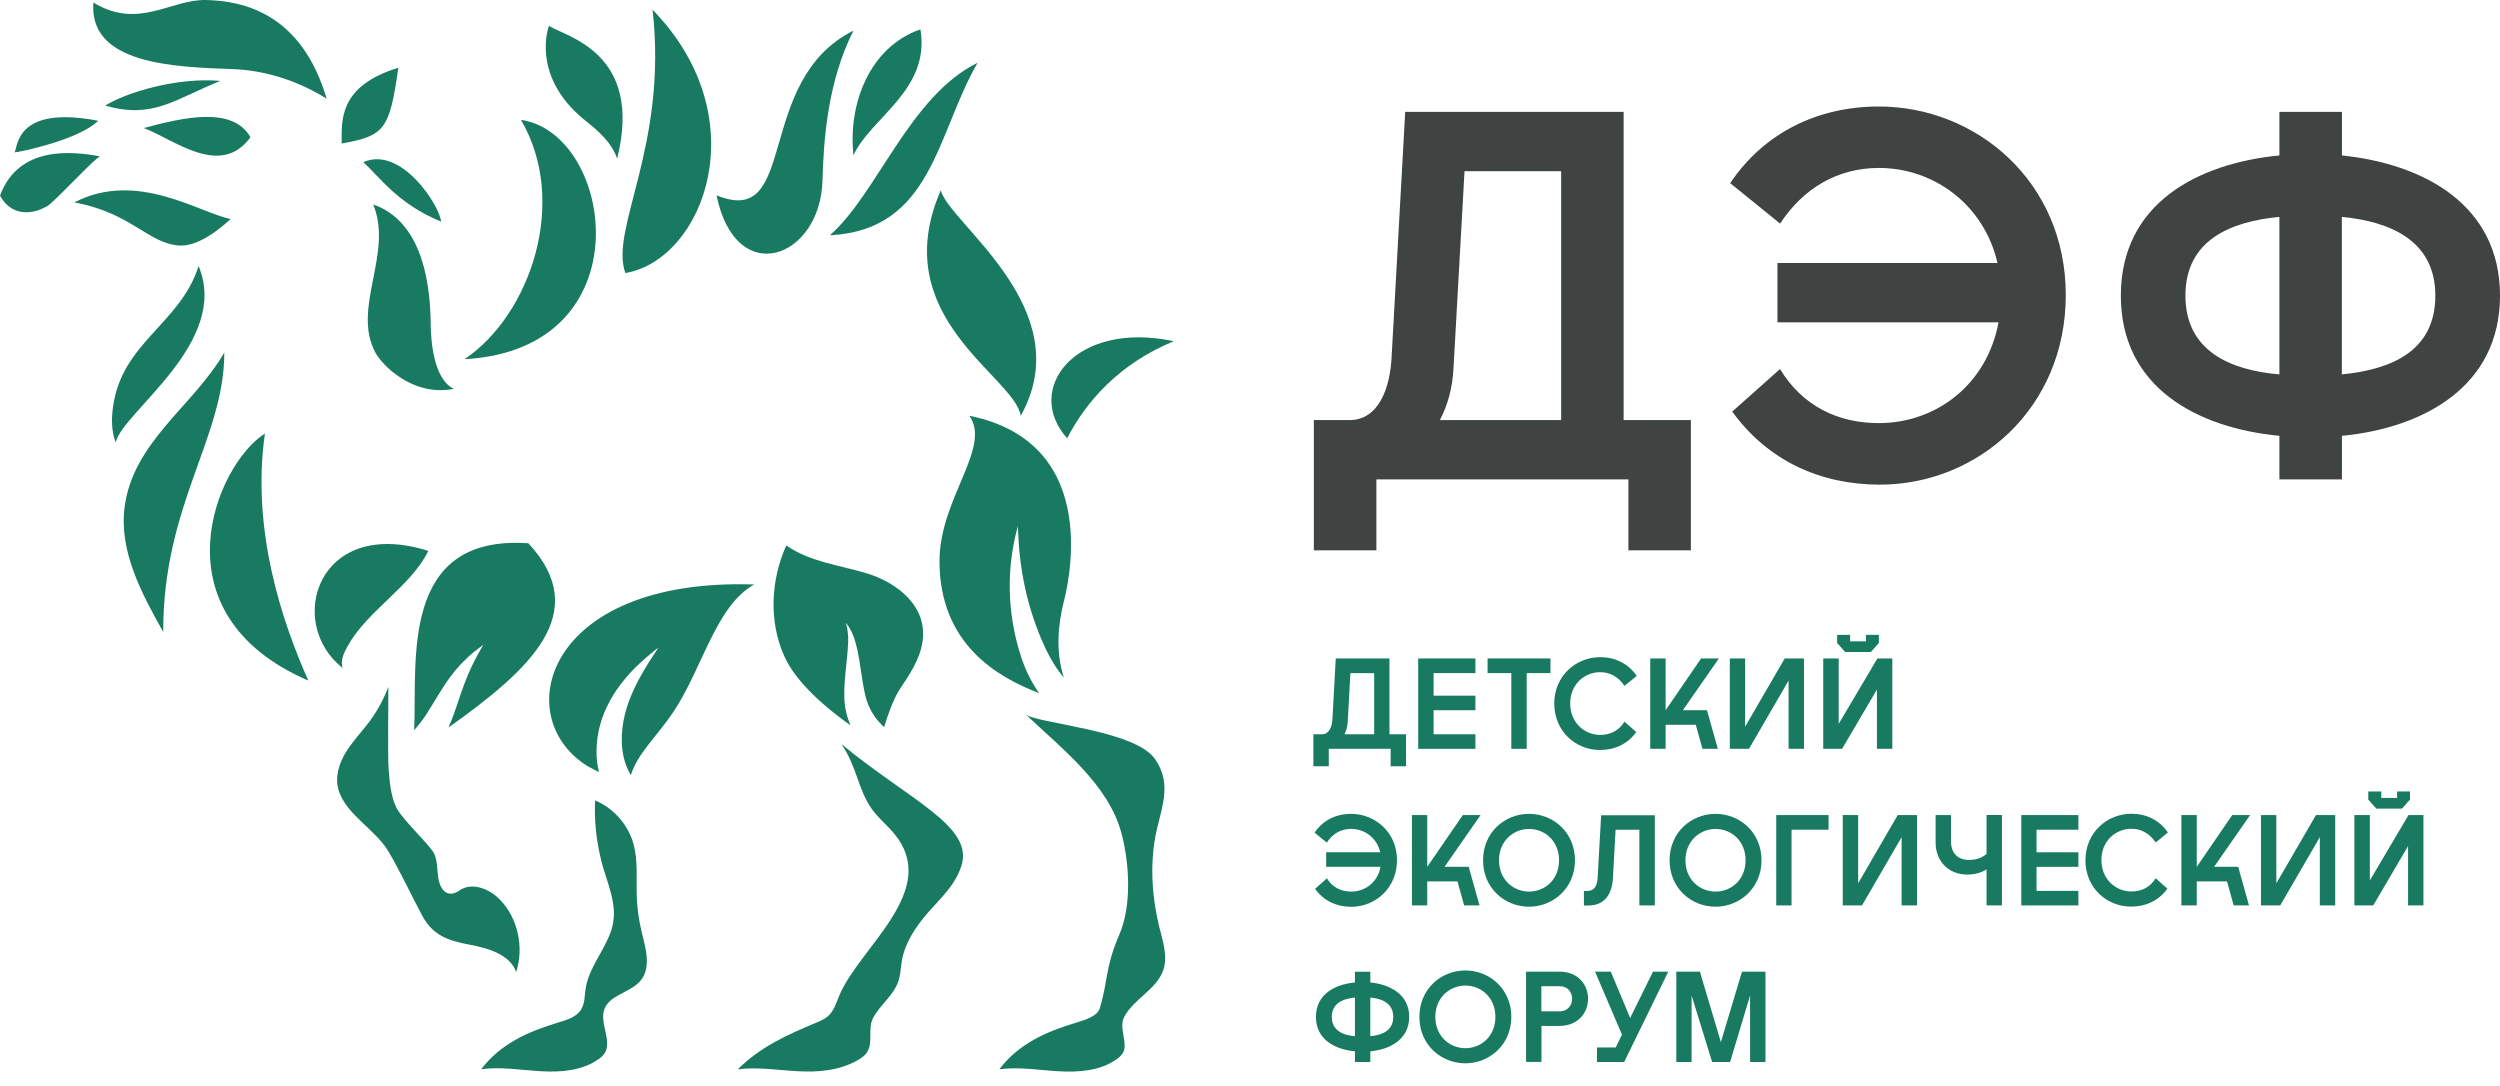<?xml version="1.0" encoding="UTF-8"?> <svg xmlns="http://www.w3.org/2000/svg" width="168" height="73" viewBox="0 0 168 73" fill="none"> <path d="M109.107 28.229H113.626V36.982H109.429V32.216H92.493V36.982H88.29V28.229H90.691C92.666 28.229 93.409 26.044 93.514 24.032L94.43 7.517H109.107V28.229ZM104.91 28.229V11.504H98.416L97.674 24.769C97.606 26.075 97.284 27.239 96.758 28.229H104.91Z" fill="#3F4342"></path> <path d="M116.405 27.659L119.618 24.799C121.134 27.306 123.536 28.433 126.254 28.433C130.098 28.433 133.521 25.858 134.301 21.661H119.445V17.674H134.233C133.317 13.725 129.931 11.286 126.26 11.286C123.437 11.286 121.147 12.697 119.624 15.025L116.269 12.307C118.566 8.884 122.199 7.157 126.254 7.157C132.815 7.157 138.82 12.202 138.82 19.828C138.82 27.455 132.89 32.568 126.328 32.568C122.342 32.568 118.813 30.977 116.411 27.665" fill="#3F4342"></path> <path d="M153.175 29.288C147.703 28.762 142.521 26.075 142.521 19.866C142.521 13.658 147.709 10.977 153.175 10.445V7.517H157.378V10.445C162.813 11.008 168 13.726 168 19.866C168 26.007 162.813 28.762 157.378 29.288V32.216H153.175V29.288ZM153.175 25.159V14.574C149.894 14.889 146.861 16.128 146.861 19.866C146.861 23.605 149.894 24.88 153.175 25.159ZM163.655 19.866C163.655 16.165 160.621 14.889 157.372 14.574V25.159C160.615 24.843 163.655 23.642 163.655 19.866Z" fill="#3F4342"></path> <path d="M93.378 49.343H94.486V51.491H93.452V50.321H89.293V51.491H88.259V49.343H88.847C89.336 49.343 89.516 48.804 89.54 48.309L89.763 44.248H93.372V49.337L93.378 49.343ZM92.344 49.343V45.233H90.747L90.568 48.495C90.549 48.817 90.475 49.102 90.345 49.343H92.351H92.344Z" fill="#187A61"></path> <path d="M95.303 44.248H99.147V45.233H96.337V46.749H99.147V47.727H96.337V49.343H99.147V50.321H95.303V44.248Z" fill="#187A61"></path> <path d="M101.561 45.233H99.964V44.248H104.192V45.233H102.595V50.321H101.561V45.233Z" fill="#187A61"></path> <path d="M104.446 47.275C104.446 45.405 105.919 44.161 107.535 44.161C108.531 44.161 109.423 44.588 109.986 45.424L109.163 46.092C108.791 45.523 108.228 45.17 107.535 45.17C106.476 45.17 105.517 45.987 105.517 47.269C105.517 48.55 106.464 49.386 107.535 49.386C108.203 49.386 108.791 49.107 109.163 48.494L109.955 49.194C109.367 50.011 108.5 50.401 107.516 50.401C105.907 50.401 104.446 49.163 104.446 47.269" fill="#187A61"></path> <path d="M110.896 44.248H111.93V47.727L114.313 44.248H115.508L113.087 47.727H114.709L115.439 50.321H114.406L113.954 48.705H111.93V50.321H110.896V44.248Z" fill="#187A61"></path> <path d="M120.193 50.321V45.734L117.532 50.321H116.244V44.248H117.272V48.835L119.933 44.248H121.227V50.321H120.193Z" fill="#187A61"></path> <path d="M122.527 44.248H123.561V48.643L126.161 44.248H127.164V50.32H126.13V46.334L123.79 50.32H122.521V44.248H122.527ZM123.462 42.663H124.329V43.096H125.393V42.663H126.26V43.208L125.721 43.814H123.994L123.456 43.208V42.663H123.462Z" fill="#187A61"></path> <path d="M88.382 59.724L89.168 59.024C89.54 59.637 90.134 59.915 90.796 59.915C91.743 59.915 92.585 59.284 92.771 58.25H89.119V57.272H92.752C92.53 56.3 91.694 55.7 90.79 55.7C90.097 55.7 89.534 56.047 89.162 56.622L88.339 55.954C88.902 55.112 89.794 54.691 90.79 54.691C92.406 54.691 93.879 55.929 93.879 57.804C93.879 59.68 92.424 60.937 90.809 60.937C89.831 60.937 88.958 60.547 88.37 59.73" fill="#187A61"></path> <path d="M94.882 54.773H95.91V58.251L98.299 54.773H99.494L97.073 58.251H98.695L99.426 60.845H98.392L97.94 59.229H95.91V60.845H94.882V54.773Z" fill="#187A61"></path> <path d="M99.661 57.811C99.661 55.935 101.116 54.691 102.75 54.691C104.384 54.691 105.839 55.941 105.839 57.811C105.839 59.68 104.372 60.931 102.75 60.931C101.128 60.931 99.661 59.699 99.661 57.811ZM102.75 59.915C103.815 59.915 104.768 59.111 104.768 57.811C104.768 56.511 103.815 55.706 102.75 55.706C101.685 55.706 100.732 56.529 100.732 57.811C100.732 59.092 101.679 59.915 102.75 59.915Z" fill="#187A61"></path> <path d="M111.199 60.844H110.165V55.756H108.568L108.389 59.018C108.327 60.052 107.857 60.85 106.742 60.85H106.439V59.873H106.674C107.163 59.873 107.337 59.483 107.361 58.987L107.597 54.784H111.205V60.857L111.199 60.844Z" fill="#187A61"></path> <path d="M112.196 57.811C112.196 55.935 113.651 54.691 115.285 54.691C116.919 54.691 118.374 55.941 118.374 57.811C118.374 59.68 116.907 60.931 115.285 60.931C113.663 60.931 112.196 59.699 112.196 57.811ZM115.285 59.915C116.349 59.915 117.303 59.111 117.303 57.811C117.303 56.511 116.349 55.706 115.285 55.706C114.22 55.706 113.261 56.529 113.261 57.811C113.261 59.092 114.208 59.915 115.285 59.915Z" fill="#187A61"></path> <path d="M122.88 54.773V55.757H120.392V60.845H119.364V54.773H122.88Z" fill="#187A61"></path> <path d="M127.788 60.845V56.258L125.127 60.845H123.833V54.773H124.867V59.359L127.528 54.773H128.822V60.845H127.788Z" fill="#187A61"></path> <path d="M134.53 60.844H133.496V58.418C133.255 58.591 132.784 58.771 132.196 58.771C130.989 58.771 130.073 57.923 130.073 56.61V54.772H131.107V56.524C131.107 57.359 131.577 57.786 132.32 57.786C132.821 57.786 133.211 57.638 133.496 57.378V54.766H134.53V60.838V60.844Z" fill="#187A61"></path> <path d="M135.83 54.773H139.668V55.757H136.857V57.273H139.668V58.251H136.857V59.867H139.668V60.845H135.83V54.773Z" fill="#187A61"></path> <path d="M140.144 57.798C140.144 55.928 141.617 54.684 143.233 54.684C144.23 54.684 145.121 55.111 145.684 55.947L144.861 56.615C144.49 56.046 143.926 55.693 143.233 55.693C142.174 55.693 141.215 56.51 141.215 57.791C141.215 59.073 142.162 59.908 143.233 59.908C143.902 59.908 144.49 59.63 144.861 59.017L145.647 59.717C145.059 60.534 144.192 60.924 143.208 60.924C141.593 60.924 140.138 59.686 140.138 57.791" fill="#187A61"></path> <path d="M146.589 54.773H147.622V58.251L150.006 54.773H151.207L148.786 58.251H150.408L151.132 60.845H150.105L149.653 59.229H147.622V60.845H146.589V54.773Z" fill="#187A61"></path> <path d="M155.892 60.845V56.258L153.23 60.845H151.937V54.773H152.97V59.359L155.632 54.773H156.926V60.845H155.892Z" fill="#187A61"></path> <path d="M158.22 54.771H159.253V59.166L161.853 54.771H162.856V60.844H161.822V56.857L159.482 60.844H158.213V54.771H158.22ZM159.154 53.187H160.021V53.62H161.086V53.187H161.952V53.731L161.414 54.338H159.687L159.148 53.731V53.187H159.154Z" fill="#187A61"></path> <path d="M91.051 70.65C89.708 70.52 88.432 69.864 88.432 68.335C88.432 66.806 89.708 66.15 91.051 66.02V65.302H92.085V66.02C93.422 66.156 94.697 66.825 94.697 68.335C94.697 69.845 93.422 70.52 92.085 70.65V71.368H91.051V70.65ZM91.051 69.635V67.035C90.246 67.115 89.497 67.419 89.497 68.335C89.497 69.251 90.246 69.567 91.051 69.635ZM93.626 68.335C93.626 67.425 92.883 67.109 92.085 67.035V69.635C92.883 69.554 93.626 69.263 93.626 68.335Z" fill="#187A61"></path> <path d="M95.383 68.335C95.383 66.459 96.838 65.215 98.472 65.215C100.106 65.215 101.561 66.465 101.561 68.335C101.561 70.204 100.094 71.454 98.472 71.454C96.85 71.454 95.383 70.223 95.383 68.335ZM98.472 70.439C99.537 70.439 100.49 69.635 100.49 68.335C100.49 67.035 99.537 66.23 98.472 66.23C97.407 66.23 96.454 67.053 96.454 68.335C96.454 69.616 97.401 70.439 98.472 70.439Z" fill="#187A61"></path> <path d="M102.552 65.295H104.799C106.074 65.295 106.718 66.205 106.718 67.115C106.718 68.025 106.074 68.941 104.799 68.941H103.586V71.362H102.552V65.295ZM104.805 67.963C105.368 67.963 105.647 67.536 105.647 67.115C105.647 66.694 105.368 66.273 104.805 66.273H103.579V67.963H104.805Z" fill="#187A61"></path> <path d="M107.318 70.39H108.575L108.995 69.523L107.188 65.295H108.246L109.546 68.409L111.082 65.295H112.109L109.144 71.368H107.318V70.39Z" fill="#187A61"></path> <path d="M112.648 65.295H114.232L115.644 70.031L117.061 65.295H118.64V71.368H117.606V66.892L116.263 71.368H115.056L113.675 66.892V71.368H112.648V65.295Z" fill="#187A61"></path> <path d="M78.881 22.929C72.226 21.512 68.766 26.173 71.712 29.454C72.969 27.002 75.21 24.433 78.881 22.929Z" fill="#187A61"></path> <path d="M13.848 0.001C11.489 -0.061 9.292 2.026 6.277 0.168C5.943 4.347 11.78 4.502 15.63 4.644C17.859 4.724 20.056 5.449 21.951 6.631C20.254 0.899 16.367 0.063 13.848 0.001Z" fill="#187A61"></path> <path d="M26.766 4.551C26.184 8.754 25.819 9.12 22.959 9.646C22.959 8.073 22.749 5.795 26.766 4.551Z" fill="#187A61"></path> <path d="M6.599 8.116C5.28 9.416 1.213 10.245 0.978 10.239C1.207 9.874 1.04 7.045 6.599 8.116Z" fill="#187A61"></path> <path d="M14.807 5.437C11.724 6.675 10.288 8.018 7.063 7.096C8.511 6.198 11.935 5.177 14.807 5.437Z" fill="#187A61"></path> <path d="M6.747 10.506C6.506 10.469 3.683 13.552 3.188 13.843C1.981 14.548 0.675 14.406 0 13.143C1.25 9.794 4.773 10.147 6.747 10.512" fill="#187A61"></path> <path d="M16.831 9.224C14.806 11.991 11.687 9.36 9.662 8.604C12.225 7.917 15.63 7.094 16.831 9.224Z" fill="#187A61"></path> <path d="M4.995 13.601C8.821 14.307 9.935 16.337 12.009 16.498C13.21 16.591 14.615 15.539 15.5 14.716C13.445 14.332 9.211 11.41 4.995 13.601Z" fill="#187A61"></path> <path d="M29.639 14.889C29.564 13.855 26.971 9.764 24.414 10.897C25.491 11.868 26.729 13.707 29.639 14.889Z" fill="#187A61"></path> <path d="M13.346 17.878C12.108 21.772 8.19 23.004 7.595 27.337C7.484 28.142 7.484 28.977 7.775 29.733C8.19 27.721 15.5 23.022 13.346 17.878Z" fill="#187A61"></path> <path d="M15.067 23.703C12.999 27.274 8.957 29.67 8.375 34.059C7.985 37.018 9.502 39.865 10.969 42.465C10.95 33.922 15.073 29.435 15.073 23.703" fill="#187A61"></path> <path d="M17.803 29.133C14.522 31.194 10.282 41.234 20.719 45.735C18.961 41.785 16.875 35.626 17.803 29.133Z" fill="#187A61"></path> <path d="M28.945 21.841C28.92 19.427 28.543 14.945 25.076 13.738C26.444 17.006 23.64 20.652 25.206 23.661C25.652 24.521 27.738 26.681 30.499 26.13C29.106 25.474 28.957 22.794 28.945 21.834" fill="#187A61"></path> <path d="M43.851 0.652C50.939 7.919 47.299 17.446 42.025 18.349C40.941 15.397 44.897 9.813 43.851 0.652Z" fill="#187A61"></path> <path d="M57.352 2.057C55.618 5.492 55.346 9.386 55.272 12.128C55.129 17.377 49.447 19.463 48.153 13.125C53.724 15.415 50.617 5.43 57.352 2.057Z" fill="#187A61"></path> <path d="M55.767 15.81C58.948 13.025 61.121 6.463 65.696 4.216C62.935 8.97 62.663 15.47 55.767 15.81Z" fill="#187A61"></path> <path d="M41.474 10.662C41.121 9.622 40.267 8.842 39.406 8.161C35.946 5.437 36.664 2.342 36.893 1.742C38.051 2.478 43.244 3.537 41.474 10.662Z" fill="#187A61"></path> <path d="M57.352 10.433C56.98 6.997 58.422 3.165 61.852 1.971C62.539 6.05 58.497 7.913 57.352 10.433Z" fill="#187A61"></path> <path d="M63.22 12.79C63.777 15.006 72.598 20.769 68.593 27.943C68.172 25.269 59.499 21.326 63.22 12.79Z" fill="#187A61"></path> <path d="M35.005 8.055C38.218 13.496 35.686 21.122 31.217 24.137C43.393 23.475 41.276 8.953 35.005 8.055Z" fill="#187A61"></path> <path d="M28.784 37.018C27.614 39.414 24.692 41.03 23.38 43.388C23.12 43.852 22.854 44.391 23.027 44.892C19.165 41.859 21.331 34.678 28.778 37.018" fill="#187A61"></path> <path d="M26.648 54.295C26.265 53.552 26.178 52.506 26.116 51.682C26.048 50.742 26.104 47.541 26.098 46.148C25.788 46.978 25.367 47.758 24.841 48.47C24.315 49.175 23.69 49.813 23.232 50.568C22.773 51.323 22.495 52.246 22.749 53.088C23.244 54.74 25.237 55.749 26.104 57.216C26.921 58.603 27.614 60.113 28.375 61.537C29.081 62.856 30.115 63.215 31.576 63.487C32.82 63.722 34.256 64.137 34.689 65.319C35.222 63.654 34.807 61.692 33.581 60.441C32.876 59.723 31.706 59.259 30.883 59.835C30.072 60.398 29.558 59.816 29.44 58.906C29.372 58.399 29.391 57.873 29.193 57.402C28.951 56.826 27.1 55.161 26.648 54.295Z" fill="#187A61"></path> <path d="M40.379 57.725C40.063 56.438 39.933 55.107 39.989 53.788C41.208 54.296 42.18 55.379 42.551 56.648C42.898 57.824 42.743 59.081 42.793 60.306C42.824 61.062 42.929 61.81 43.102 62.547C43.375 63.674 43.789 64.986 43.059 65.884C42.372 66.725 40.892 66.849 40.589 67.895C40.323 68.818 41.121 69.944 40.645 70.755C40.546 70.922 40.391 71.058 40.23 71.17C39.134 71.95 37.705 72.067 36.361 71.987C35.018 71.913 33.675 71.671 32.338 71.851C33.619 70.155 35.495 69.319 37.475 68.725C38.07 68.545 38.738 68.36 39.06 67.827C39.295 67.431 39.283 66.942 39.345 66.484C39.562 65.017 40.626 63.89 41.078 62.516C41.623 60.851 40.762 59.322 40.372 57.725" fill="#187A61"></path> <path d="M77.859 62.088C77.711 61.463 77.599 60.819 77.525 60.163C77.358 58.646 77.413 57.074 77.766 55.626C78.175 53.954 78.683 52.543 77.612 51.002C76.237 49.027 69.564 48.618 68.915 47.993C71.316 50.29 74.486 52.685 75.365 56.003C75.903 58.027 76.058 60.856 75.228 62.781C74.238 65.072 74.479 65.914 73.891 67.789C73.737 68.278 72.932 68.544 72.294 68.73C70.307 69.324 68.438 70.154 67.156 71.856C68.487 71.677 69.837 71.918 71.18 71.992C72.523 72.067 73.953 71.955 75.043 71.175C75.204 71.064 75.358 70.928 75.457 70.76C75.835 70.123 75.154 69.07 75.55 68.328C76.206 67.102 77.711 66.502 78.169 65.202C78.515 64.224 78.082 63.047 77.853 62.1" fill="#187A61"></path> <path d="M61.517 62.423C62.539 60.845 64.055 59.916 64.606 58.183C65.46 55.515 61.127 53.788 56.547 50.006C57.617 51.578 57.642 53.051 58.602 54.389C59.023 54.97 59.605 55.441 60.069 55.998C63.275 59.805 57.741 63.655 56.398 66.905C56.194 67.406 56.039 67.957 55.606 68.316C55.383 68.502 55.098 68.626 54.82 68.737C52.839 69.56 51.075 70.371 49.583 71.857C50.963 71.69 52.282 71.919 53.631 71.987C54.974 72.061 56.448 71.95 57.698 71.207C57.884 71.096 58.063 70.972 58.193 70.811C58.732 70.155 58.286 69.164 58.657 68.44C59.171 67.431 60.18 66.849 60.446 65.673C60.539 65.246 60.545 64.806 60.638 64.385C60.793 63.68 61.115 63.036 61.511 62.417" fill="#187A61"></path> <path d="M39.623 51.559C39.821 51.676 40.038 51.775 40.248 51.88C40.137 51.416 40.081 50.946 40.087 50.513C40.087 48.717 40.793 47.275 41.498 46.272C42.217 45.257 42.941 44.607 43.442 44.168C43.95 43.734 44.247 43.518 44.247 43.518C44.247 43.518 44.049 43.821 43.684 44.378C43.337 44.935 42.829 45.74 42.402 46.774C41.975 47.801 41.659 49.089 41.827 50.413C41.901 51.008 42.087 51.559 42.39 52.091C42.86 50.593 44.179 49.454 45.268 47.814C47.206 44.91 48.109 40.695 50.685 39.278C36.466 38.807 34.169 48.395 39.623 51.565" fill="#187A61"></path> <path d="M58.2 38.516C56.38 37.971 54.393 37.748 52.839 36.653C51.793 38.98 51.657 41.747 52.697 44.081C53.507 45.901 55.575 47.628 57.153 48.742C56.881 48.111 56.745 47.436 56.739 46.867C56.72 46.204 56.776 45.629 56.825 45.115C56.937 44.081 57.023 43.282 56.992 42.719C56.974 42.441 56.937 42.224 56.9 42.075C56.856 41.927 56.831 41.852 56.831 41.852C56.831 41.852 56.881 41.914 56.98 42.038C57.073 42.162 57.191 42.366 57.308 42.645C57.543 43.202 57.717 44.069 57.859 45.09C57.933 45.598 58.014 46.148 58.138 46.687C58.261 47.232 58.459 47.69 58.781 48.154C58.961 48.402 59.171 48.643 59.413 48.866C59.66 48.03 60.057 46.941 60.434 46.365C61.09 45.375 61.79 44.359 61.982 43.19C62.39 40.732 60.255 39.129 58.206 38.516" fill="#187A61"></path> <path d="M68.655 44.255C68.079 42.534 67.875 40.931 67.856 39.593C67.838 38.256 67.992 37.192 68.135 36.468C68.283 35.749 68.407 35.359 68.407 35.359C68.407 35.359 68.407 35.768 68.457 36.486C68.506 37.204 68.611 38.238 68.878 39.47C69.144 40.702 69.583 42.138 70.264 43.592C70.586 44.267 70.995 44.954 71.49 45.53C70.896 43.704 71.149 41.822 71.453 40.578C71.663 39.73 74.337 29.801 65.139 27.938C66.662 30.085 63.115 33.509 63.133 37.755C63.164 43.283 66.996 45.493 69.831 46.582C69.286 45.815 68.921 45.022 68.649 44.248" fill="#187A61"></path> <path d="M35.513 36.51C26.816 35.897 28.041 44.483 27.831 49.07C28.11 48.754 28.363 48.432 28.592 48.092C29.193 47.169 29.731 46.173 30.307 45.424C30.877 44.663 31.446 44.149 31.836 43.815C32.251 43.505 32.474 43.332 32.474 43.332C32.474 43.332 32.331 43.579 32.084 44.025C31.848 44.477 31.514 45.114 31.211 45.938C30.895 46.742 30.641 47.727 30.14 48.89C35.544 45.034 39.865 41.208 35.519 36.523" fill="#187A61"></path> </svg> 